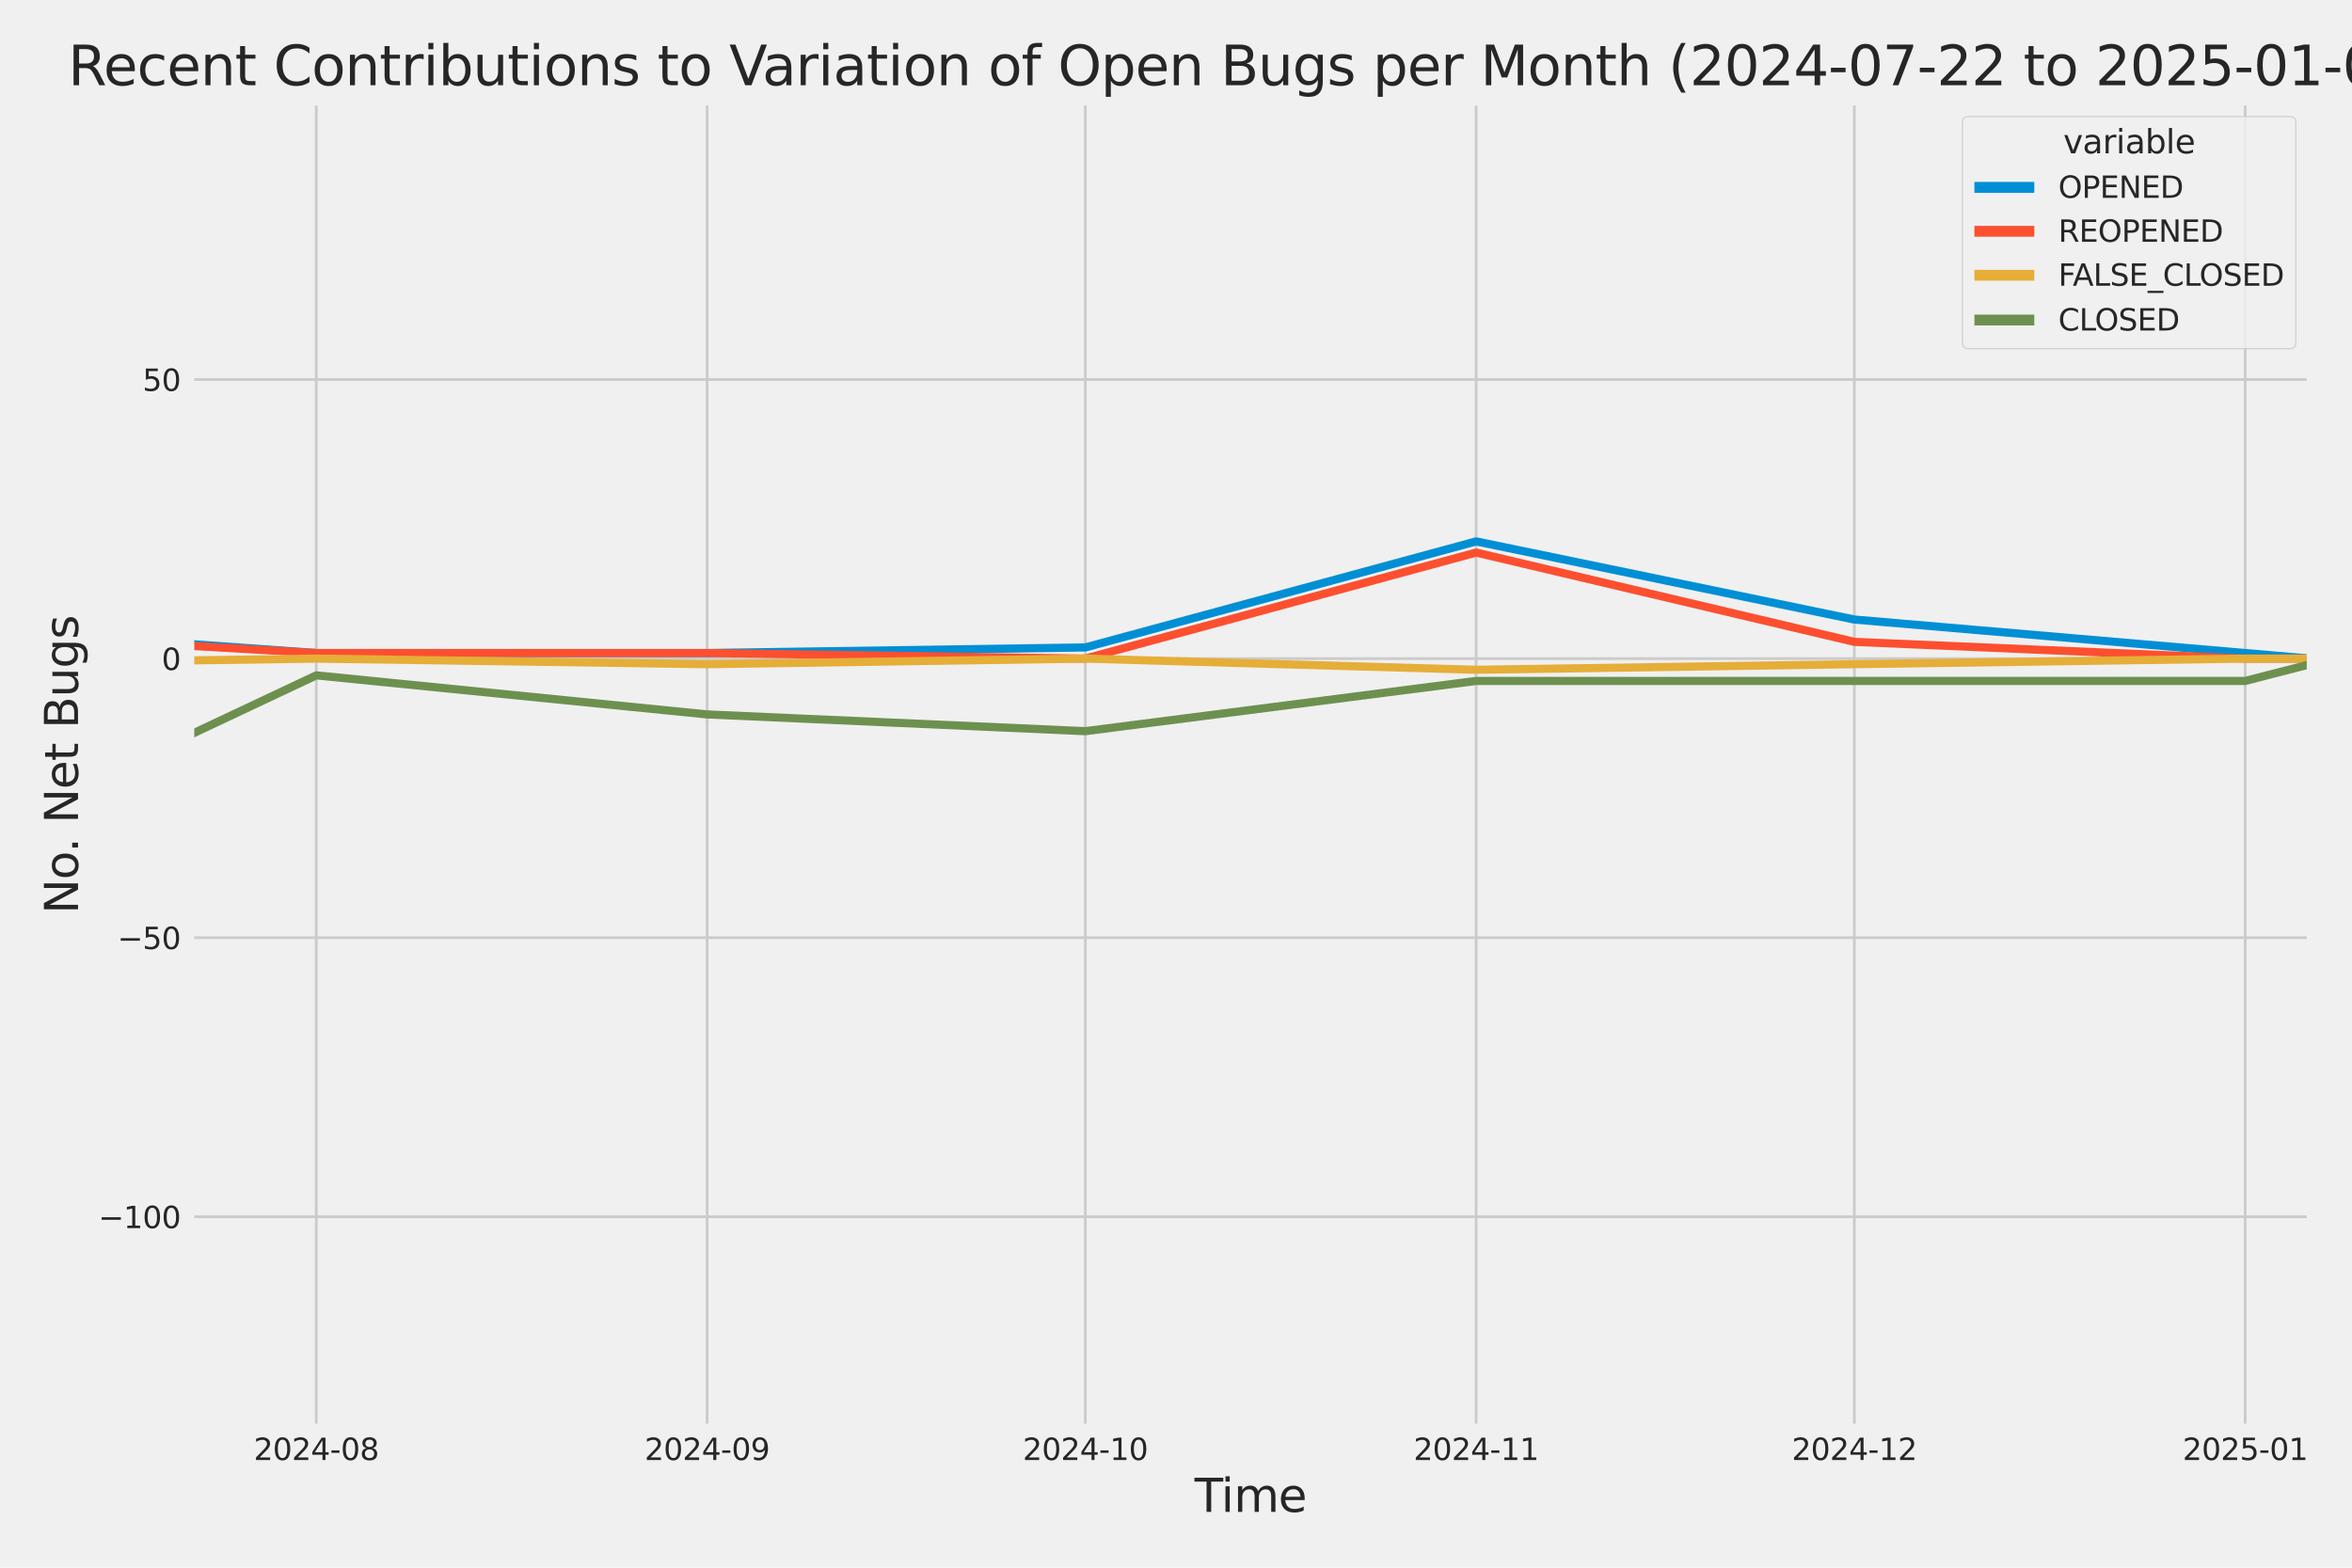 <?xml version="1.0" encoding="utf-8" standalone="no"?>
<!DOCTYPE svg PUBLIC "-//W3C//DTD SVG 1.1//EN"
  "http://www.w3.org/Graphics/SVG/1.1/DTD/svg11.dtd">
<svg xmlns:xlink="http://www.w3.org/1999/xlink" width="864pt" height="576pt" viewBox="0 0 864 576" xmlns="http://www.w3.org/2000/svg" version="1.1">
 <defs>
  <style type="text/css">*{stroke-linejoin: round; stroke-linecap: butt}</style>
 </defs>
 <g id="figure_1">
  <g id="patch_1">
   <path d="M 0 576 
L 864 576 
L 864 0 
L 0 0 
z
" style="fill: #f0f0f0"/>
  </g>
  <g id="axes_1">
   <g id="patch_2">
    <path d="M 69.87 524.58 
L 848.88 524.58 
L 848.88 37.32 
L 69.87 37.32 
z
" style="fill: #f0f0f0"/>
   </g>
   <g id="matplotlib.axis_1">
    <g id="xtick_1">
     <g id="line2d_1">
      <path d="M 116.182 524.58 
L 116.182 37.32 
" clip-path="url(#p0c72eb6743)" style="fill: none; stroke: #cbcbcb"/>
     </g>
     <g id="text_1">
      <!-- 2024-08 -->
      <g style="fill: #262626" transform="translate(93.202 536.438)scale(0.11 -0.11)">
       <defs>
        <path id="DejaVuSans-32" d="M 1228 531 
L 3431 531 
L 3431 0 
L 469 0 
L 469 531 
Q 828 903 1448 1529 
Q 2069 2156 2228 2338 
Q 2531 2678 2651 2914 
Q 2772 3150 2772 3378 
Q 2772 3750 2511 3984 
Q 2250 4219 1831 4219 
Q 1534 4219 1204 4116 
Q 875 4013 500 3803 
L 500 4441 
Q 881 4594 1212 4672 
Q 1544 4750 1819 4750 
Q 2544 4750 2975 4387 
Q 3406 4025 3406 3419 
Q 3406 3131 3298 2873 
Q 3191 2616 2906 2266 
Q 2828 2175 2409 1742 
Q 1991 1309 1228 531 
z
" transform="scale(0.016)"/>
        <path id="DejaVuSans-30" d="M 2034 4250 
Q 1547 4250 1301 3770 
Q 1056 3291 1056 2328 
Q 1056 1369 1301 889 
Q 1547 409 2034 409 
Q 2525 409 2770 889 
Q 3016 1369 3016 2328 
Q 3016 3291 2770 3770 
Q 2525 4250 2034 4250 
z
M 2034 4750 
Q 2819 4750 3233 4129 
Q 3647 3509 3647 2328 
Q 3647 1150 3233 529 
Q 2819 -91 2034 -91 
Q 1250 -91 836 529 
Q 422 1150 422 2328 
Q 422 3509 836 4129 
Q 1250 4750 2034 4750 
z
" transform="scale(0.016)"/>
        <path id="DejaVuSans-34" d="M 2419 4116 
L 825 1625 
L 2419 1625 
L 2419 4116 
z
M 2253 4666 
L 3047 4666 
L 3047 1625 
L 3713 1625 
L 3713 1100 
L 3047 1100 
L 3047 0 
L 2419 0 
L 2419 1100 
L 313 1100 
L 313 1709 
L 2253 4666 
z
" transform="scale(0.016)"/>
        <path id="DejaVuSans-2d" d="M 313 2009 
L 1997 2009 
L 1997 1497 
L 313 1497 
L 313 2009 
z
" transform="scale(0.016)"/>
        <path id="DejaVuSans-38" d="M 2034 2216 
Q 1584 2216 1326 1975 
Q 1069 1734 1069 1313 
Q 1069 891 1326 650 
Q 1584 409 2034 409 
Q 2484 409 2743 651 
Q 3003 894 3003 1313 
Q 3003 1734 2745 1975 
Q 2488 2216 2034 2216 
z
M 1403 2484 
Q 997 2584 770 2862 
Q 544 3141 544 3541 
Q 544 4100 942 4425 
Q 1341 4750 2034 4750 
Q 2731 4750 3128 4425 
Q 3525 4100 3525 3541 
Q 3525 3141 3298 2862 
Q 3072 2584 2669 2484 
Q 3125 2378 3379 2068 
Q 3634 1759 3634 1313 
Q 3634 634 3220 271 
Q 2806 -91 2034 -91 
Q 1263 -91 848 271 
Q 434 634 434 1313 
Q 434 1759 690 2068 
Q 947 2378 1403 2484 
z
M 1172 3481 
Q 1172 3119 1398 2916 
Q 1625 2713 2034 2713 
Q 2441 2713 2670 2916 
Q 2900 3119 2900 3481 
Q 2900 3844 2670 4047 
Q 2441 4250 2034 4250 
Q 1625 4250 1398 4047 
Q 1172 3844 1172 3481 
z
" transform="scale(0.016)"/>
       </defs>
       <use xlink:href="#DejaVuSans-32"/>
       <use xlink:href="#DejaVuSans-30" x="63.623"/>
       <use xlink:href="#DejaVuSans-32" x="127.246"/>
       <use xlink:href="#DejaVuSans-34" x="190.869"/>
       <use xlink:href="#DejaVuSans-2d" x="254.492"/>
       <use xlink:href="#DejaVuSans-30" x="290.576"/>
       <use xlink:href="#DejaVuSans-38" x="354.199"/>
      </g>
     </g>
    </g>
    <g id="xtick_2">
     <g id="line2d_2">
      <path d="M 259.75 524.58 
L 259.75 37.32 
" clip-path="url(#p0c72eb6743)" style="fill: none; stroke: #cbcbcb"/>
     </g>
     <g id="text_2">
      <!-- 2024-09 -->
      <g style="fill: #262626" transform="translate(236.769 536.438)scale(0.11 -0.11)">
       <defs>
        <path id="DejaVuSans-39" d="M 703 97 
L 703 672 
Q 941 559 1184 500 
Q 1428 441 1663 441 
Q 2288 441 2617 861 
Q 2947 1281 2994 2138 
Q 2813 1869 2534 1725 
Q 2256 1581 1919 1581 
Q 1219 1581 811 2004 
Q 403 2428 403 3163 
Q 403 3881 828 4315 
Q 1253 4750 1959 4750 
Q 2769 4750 3195 4129 
Q 3622 3509 3622 2328 
Q 3622 1225 3098 567 
Q 2575 -91 1691 -91 
Q 1453 -91 1209 -44 
Q 966 3 703 97 
z
M 1959 2075 
Q 2384 2075 2632 2365 
Q 2881 2656 2881 3163 
Q 2881 3666 2632 3958 
Q 2384 4250 1959 4250 
Q 1534 4250 1286 3958 
Q 1038 3666 1038 3163 
Q 1038 2656 1286 2365 
Q 1534 2075 1959 2075 
z
" transform="scale(0.016)"/>
       </defs>
       <use xlink:href="#DejaVuSans-32"/>
       <use xlink:href="#DejaVuSans-30" x="63.623"/>
       <use xlink:href="#DejaVuSans-32" x="127.246"/>
       <use xlink:href="#DejaVuSans-34" x="190.869"/>
       <use xlink:href="#DejaVuSans-2d" x="254.492"/>
       <use xlink:href="#DejaVuSans-30" x="290.576"/>
       <use xlink:href="#DejaVuSans-39" x="354.199"/>
      </g>
     </g>
    </g>
    <g id="xtick_3">
     <g id="line2d_3">
      <path d="M 398.687 524.58 
L 398.687 37.32 
" clip-path="url(#p0c72eb6743)" style="fill: none; stroke: #cbcbcb"/>
     </g>
     <g id="text_3">
      <!-- 2024-10 -->
      <g style="fill: #262626" transform="translate(375.706 536.438)scale(0.11 -0.11)">
       <defs>
        <path id="DejaVuSans-31" d="M 794 531 
L 1825 531 
L 1825 4091 
L 703 3866 
L 703 4441 
L 1819 4666 
L 2450 4666 
L 2450 531 
L 3481 531 
L 3481 0 
L 794 0 
L 794 531 
z
" transform="scale(0.016)"/>
       </defs>
       <use xlink:href="#DejaVuSans-32"/>
       <use xlink:href="#DejaVuSans-30" x="63.623"/>
       <use xlink:href="#DejaVuSans-32" x="127.246"/>
       <use xlink:href="#DejaVuSans-34" x="190.869"/>
       <use xlink:href="#DejaVuSans-2d" x="254.492"/>
       <use xlink:href="#DejaVuSans-31" x="290.576"/>
       <use xlink:href="#DejaVuSans-30" x="354.199"/>
      </g>
     </g>
    </g>
    <g id="xtick_4">
     <g id="line2d_4">
      <path d="M 542.254 524.58 
L 542.254 37.32 
" clip-path="url(#p0c72eb6743)" style="fill: none; stroke: #cbcbcb"/>
     </g>
     <g id="text_4">
      <!-- 2024-11 -->
      <g style="fill: #262626" transform="translate(519.274 536.438)scale(0.11 -0.11)">
       <use xlink:href="#DejaVuSans-32"/>
       <use xlink:href="#DejaVuSans-30" x="63.623"/>
       <use xlink:href="#DejaVuSans-32" x="127.246"/>
       <use xlink:href="#DejaVuSans-34" x="190.869"/>
       <use xlink:href="#DejaVuSans-2d" x="254.492"/>
       <use xlink:href="#DejaVuSans-31" x="290.576"/>
       <use xlink:href="#DejaVuSans-31" x="354.199"/>
      </g>
     </g>
    </g>
    <g id="xtick_5">
     <g id="line2d_5">
      <path d="M 681.191 524.58 
L 681.191 37.32 
" clip-path="url(#p0c72eb6743)" style="fill: none; stroke: #cbcbcb"/>
     </g>
     <g id="text_5">
      <!-- 2024-12 -->
      <g style="fill: #262626" transform="translate(658.21 536.438)scale(0.11 -0.11)">
       <use xlink:href="#DejaVuSans-32"/>
       <use xlink:href="#DejaVuSans-30" x="63.623"/>
       <use xlink:href="#DejaVuSans-32" x="127.246"/>
       <use xlink:href="#DejaVuSans-34" x="190.869"/>
       <use xlink:href="#DejaVuSans-2d" x="254.492"/>
       <use xlink:href="#DejaVuSans-31" x="290.576"/>
       <use xlink:href="#DejaVuSans-32" x="354.199"/>
      </g>
     </g>
    </g>
    <g id="xtick_6">
     <g id="line2d_6">
      <path d="M 824.759 524.58 
L 824.759 37.32 
" clip-path="url(#p0c72eb6743)" style="fill: none; stroke: #cbcbcb"/>
     </g>
     <g id="text_6">
      <!-- 2025-01 -->
      <g style="fill: #262626" transform="translate(801.778 536.438)scale(0.11 -0.11)">
       <defs>
        <path id="DejaVuSans-35" d="M 691 4666 
L 3169 4666 
L 3169 4134 
L 1269 4134 
L 1269 2991 
Q 1406 3038 1543 3061 
Q 1681 3084 1819 3084 
Q 2600 3084 3056 2656 
Q 3513 2228 3513 1497 
Q 3513 744 3044 326 
Q 2575 -91 1722 -91 
Q 1428 -91 1123 -41 
Q 819 9 494 109 
L 494 744 
Q 775 591 1075 516 
Q 1375 441 1709 441 
Q 2250 441 2565 725 
Q 2881 1009 2881 1497 
Q 2881 1984 2565 2268 
Q 2250 2553 1709 2553 
Q 1456 2553 1204 2497 
Q 953 2441 691 2322 
L 691 4666 
z
" transform="scale(0.016)"/>
       </defs>
       <use xlink:href="#DejaVuSans-32"/>
       <use xlink:href="#DejaVuSans-30" x="63.623"/>
       <use xlink:href="#DejaVuSans-32" x="127.246"/>
       <use xlink:href="#DejaVuSans-35" x="190.869"/>
       <use xlink:href="#DejaVuSans-2d" x="254.492"/>
       <use xlink:href="#DejaVuSans-30" x="290.576"/>
       <use xlink:href="#DejaVuSans-31" x="354.199"/>
      </g>
     </g>
    </g>
    <g id="text_7">
     <!-- Time -->
     <g style="fill: #262626" transform="translate(438.823 555.491)scale(0.168 -0.168)">
      <defs>
       <path id="DejaVuSans-54" d="M -19 4666 
L 3928 4666 
L 3928 4134 
L 2272 4134 
L 2272 0 
L 1638 0 
L 1638 4134 
L -19 4134 
L -19 4666 
z
" transform="scale(0.016)"/>
       <path id="DejaVuSans-69" d="M 603 3500 
L 1178 3500 
L 1178 0 
L 603 0 
L 603 3500 
z
M 603 4863 
L 1178 4863 
L 1178 4134 
L 603 4134 
L 603 4863 
z
" transform="scale(0.016)"/>
       <path id="DejaVuSans-6d" d="M 3328 2828 
Q 3544 3216 3844 3400 
Q 4144 3584 4550 3584 
Q 5097 3584 5394 3201 
Q 5691 2819 5691 2113 
L 5691 0 
L 5113 0 
L 5113 2094 
Q 5113 2597 4934 2840 
Q 4756 3084 4391 3084 
Q 3944 3084 3684 2787 
Q 3425 2491 3425 1978 
L 3425 0 
L 2847 0 
L 2847 2094 
Q 2847 2600 2669 2842 
Q 2491 3084 2119 3084 
Q 1678 3084 1418 2786 
Q 1159 2488 1159 1978 
L 1159 0 
L 581 0 
L 581 3500 
L 1159 3500 
L 1159 2956 
Q 1356 3278 1631 3431 
Q 1906 3584 2284 3584 
Q 2666 3584 2933 3390 
Q 3200 3197 3328 2828 
z
" transform="scale(0.016)"/>
       <path id="DejaVuSans-65" d="M 3597 1894 
L 3597 1613 
L 953 1613 
Q 991 1019 1311 708 
Q 1631 397 2203 397 
Q 2534 397 2845 478 
Q 3156 559 3463 722 
L 3463 178 
Q 3153 47 2828 -22 
Q 2503 -91 2169 -91 
Q 1331 -91 842 396 
Q 353 884 353 1716 
Q 353 2575 817 3079 
Q 1281 3584 2069 3584 
Q 2775 3584 3186 3129 
Q 3597 2675 3597 1894 
z
M 3022 2063 
Q 3016 2534 2758 2815 
Q 2500 3097 2075 3097 
Q 1594 3097 1305 2825 
Q 1016 2553 972 2059 
L 3022 2063 
z
" transform="scale(0.016)"/>
      </defs>
      <use xlink:href="#DejaVuSans-54"/>
      <use xlink:href="#DejaVuSans-69" x="57.959"/>
      <use xlink:href="#DejaVuSans-6d" x="85.742"/>
      <use xlink:href="#DejaVuSans-65" x="183.154"/>
     </g>
    </g>
   </g>
   <g id="matplotlib.axis_2">
    <g id="ytick_1">
     <g id="line2d_7">
      <path d="M 69.87 447.061 
L 848.88 447.061 
" clip-path="url(#p0c72eb6743)" style="fill: none; stroke: #cbcbcb"/>
     </g>
     <g id="text_8">
      <!-- −100 -->
      <g style="fill: #262626" transform="translate(36.156 451.241)scale(0.11 -0.11)">
       <defs>
        <path id="DejaVuSans-2212" d="M 678 2272 
L 4684 2272 
L 4684 1741 
L 678 1741 
L 678 2272 
z
" transform="scale(0.016)"/>
       </defs>
       <use xlink:href="#DejaVuSans-2212"/>
       <use xlink:href="#DejaVuSans-31" x="83.789"/>
       <use xlink:href="#DejaVuSans-30" x="147.412"/>
       <use xlink:href="#DejaVuSans-30" x="211.035"/>
      </g>
     </g>
    </g>
    <g id="ytick_2">
     <g id="line2d_8">
      <path d="M 69.87 344.523 
L 848.88 344.523 
" clip-path="url(#p0c72eb6743)" style="fill: none; stroke: #cbcbcb"/>
     </g>
     <g id="text_9">
      <!-- −50 -->
      <g style="fill: #262626" transform="translate(43.155 348.703)scale(0.11 -0.11)">
       <use xlink:href="#DejaVuSans-2212"/>
       <use xlink:href="#DejaVuSans-35" x="83.789"/>
       <use xlink:href="#DejaVuSans-30" x="147.412"/>
      </g>
     </g>
    </g>
    <g id="ytick_3">
     <g id="line2d_9">
      <path d="M 69.87 241.986 
L 848.88 241.986 
" clip-path="url(#p0c72eb6743)" style="fill: none; stroke: #cbcbcb"/>
     </g>
     <g id="text_10">
      <!-- 0 -->
      <g style="fill: #262626" transform="translate(59.371 246.165)scale(0.11 -0.11)">
       <use xlink:href="#DejaVuSans-30"/>
      </g>
     </g>
    </g>
    <g id="ytick_4">
     <g id="line2d_10">
      <path d="M 69.87 139.448 
L 848.88 139.448 
" clip-path="url(#p0c72eb6743)" style="fill: none; stroke: #cbcbcb"/>
     </g>
     <g id="text_11">
      <!-- 50 -->
      <g style="fill: #262626" transform="translate(52.373 143.627)scale(0.11 -0.11)">
       <use xlink:href="#DejaVuSans-35"/>
       <use xlink:href="#DejaVuSans-30" x="63.623"/>
      </g>
     </g>
    </g>
    <g id="text_12">
     <!-- No. Net Bugs -->
     <g style="fill: #262626" transform="translate(28.662 335.777)rotate(-90)scale(0.168 -0.168)">
      <defs>
       <path id="DejaVuSans-4e" d="M 628 4666 
L 1478 4666 
L 3547 763 
L 3547 4666 
L 4159 4666 
L 4159 0 
L 3309 0 
L 1241 3903 
L 1241 0 
L 628 0 
L 628 4666 
z
" transform="scale(0.016)"/>
       <path id="DejaVuSans-6f" d="M 1959 3097 
Q 1497 3097 1228 2736 
Q 959 2375 959 1747 
Q 959 1119 1226 758 
Q 1494 397 1959 397 
Q 2419 397 2687 759 
Q 2956 1122 2956 1747 
Q 2956 2369 2687 2733 
Q 2419 3097 1959 3097 
z
M 1959 3584 
Q 2709 3584 3137 3096 
Q 3566 2609 3566 1747 
Q 3566 888 3137 398 
Q 2709 -91 1959 -91 
Q 1206 -91 779 398 
Q 353 888 353 1747 
Q 353 2609 779 3096 
Q 1206 3584 1959 3584 
z
" transform="scale(0.016)"/>
       <path id="DejaVuSans-2e" d="M 684 794 
L 1344 794 
L 1344 0 
L 684 0 
L 684 794 
z
" transform="scale(0.016)"/>
       <path id="DejaVuSans-20" transform="scale(0.016)"/>
       <path id="DejaVuSans-74" d="M 1172 4494 
L 1172 3500 
L 2356 3500 
L 2356 3053 
L 1172 3053 
L 1172 1153 
Q 1172 725 1289 603 
Q 1406 481 1766 481 
L 2356 481 
L 2356 0 
L 1766 0 
Q 1100 0 847 248 
Q 594 497 594 1153 
L 594 3053 
L 172 3053 
L 172 3500 
L 594 3500 
L 594 4494 
L 1172 4494 
z
" transform="scale(0.016)"/>
       <path id="DejaVuSans-42" d="M 1259 2228 
L 1259 519 
L 2272 519 
Q 2781 519 3026 730 
Q 3272 941 3272 1375 
Q 3272 1813 3026 2020 
Q 2781 2228 2272 2228 
L 1259 2228 
z
M 1259 4147 
L 1259 2741 
L 2194 2741 
Q 2656 2741 2882 2914 
Q 3109 3088 3109 3444 
Q 3109 3797 2882 3972 
Q 2656 4147 2194 4147 
L 1259 4147 
z
M 628 4666 
L 2241 4666 
Q 2963 4666 3353 4366 
Q 3744 4066 3744 3513 
Q 3744 3084 3544 2831 
Q 3344 2578 2956 2516 
Q 3422 2416 3680 2098 
Q 3938 1781 3938 1306 
Q 3938 681 3513 340 
Q 3088 0 2303 0 
L 628 0 
L 628 4666 
z
" transform="scale(0.016)"/>
       <path id="DejaVuSans-75" d="M 544 1381 
L 544 3500 
L 1119 3500 
L 1119 1403 
Q 1119 906 1312 657 
Q 1506 409 1894 409 
Q 2359 409 2629 706 
Q 2900 1003 2900 1516 
L 2900 3500 
L 3475 3500 
L 3475 0 
L 2900 0 
L 2900 538 
Q 2691 219 2414 64 
Q 2138 -91 1772 -91 
Q 1169 -91 856 284 
Q 544 659 544 1381 
z
M 1991 3584 
L 1991 3584 
z
" transform="scale(0.016)"/>
       <path id="DejaVuSans-67" d="M 2906 1791 
Q 2906 2416 2648 2759 
Q 2391 3103 1925 3103 
Q 1463 3103 1205 2759 
Q 947 2416 947 1791 
Q 947 1169 1205 825 
Q 1463 481 1925 481 
Q 2391 481 2648 825 
Q 2906 1169 2906 1791 
z
M 3481 434 
Q 3481 -459 3084 -895 
Q 2688 -1331 1869 -1331 
Q 1566 -1331 1297 -1286 
Q 1028 -1241 775 -1147 
L 775 -588 
Q 1028 -725 1275 -790 
Q 1522 -856 1778 -856 
Q 2344 -856 2625 -561 
Q 2906 -266 2906 331 
L 2906 616 
Q 2728 306 2450 153 
Q 2172 0 1784 0 
Q 1141 0 747 490 
Q 353 981 353 1791 
Q 353 2603 747 3093 
Q 1141 3584 1784 3584 
Q 2172 3584 2450 3431 
Q 2728 3278 2906 2969 
L 2906 3500 
L 3481 3500 
L 3481 434 
z
" transform="scale(0.016)"/>
       <path id="DejaVuSans-73" d="M 2834 3397 
L 2834 2853 
Q 2591 2978 2328 3040 
Q 2066 3103 1784 3103 
Q 1356 3103 1142 2972 
Q 928 2841 928 2578 
Q 928 2378 1081 2264 
Q 1234 2150 1697 2047 
L 1894 2003 
Q 2506 1872 2764 1633 
Q 3022 1394 3022 966 
Q 3022 478 2636 193 
Q 2250 -91 1575 -91 
Q 1294 -91 989 -36 
Q 684 19 347 128 
L 347 722 
Q 666 556 975 473 
Q 1284 391 1588 391 
Q 1994 391 2212 530 
Q 2431 669 2431 922 
Q 2431 1156 2273 1281 
Q 2116 1406 1581 1522 
L 1381 1569 
Q 847 1681 609 1914 
Q 372 2147 372 2553 
Q 372 3047 722 3315 
Q 1072 3584 1716 3584 
Q 2034 3584 2315 3537 
Q 2597 3491 2834 3397 
z
" transform="scale(0.016)"/>
      </defs>
      <use xlink:href="#DejaVuSans-4e"/>
      <use xlink:href="#DejaVuSans-6f" x="74.805"/>
      <use xlink:href="#DejaVuSans-2e" x="134.236"/>
      <use xlink:href="#DejaVuSans-20" x="166.023"/>
      <use xlink:href="#DejaVuSans-4e" x="197.811"/>
      <use xlink:href="#DejaVuSans-65" x="272.615"/>
      <use xlink:href="#DejaVuSans-74" x="334.139"/>
      <use xlink:href="#DejaVuSans-20" x="373.348"/>
      <use xlink:href="#DejaVuSans-42" x="405.135"/>
      <use xlink:href="#DejaVuSans-75" x="473.738"/>
      <use xlink:href="#DejaVuSans-67" x="537.117"/>
      <use xlink:href="#DejaVuSans-73" x="600.594"/>
     </g>
    </g>
   </g>
   <g id="PolyCollection_1">
    <path d="M -13698.746 227.63 
L -13698.746 227.63 
L -13559.81 225.58 
L -13416.242 229.681 
L -13272.674 237.884 
L -13133.737 162.006 
L -12990.17 188.666 
L -12851.233 184.564 
L -12707.665 213.275 
L -12564.097 120.991 
L -12434.423 207.123 
L -12290.855 184.564 
L -12151.919 205.072 
L -12008.351 188.666 
L -11869.414 172.26 
L -11725.847 219.427 
L -11582.279 217.377 
L -11443.342 223.529 
L -11299.774 98.433 
L -11160.838 176.361 
L -11017.27 219.427 
L -10873.702 223.529 
L -10744.028 225.58 
L -10600.46 229.681 
L -10461.524 211.224 
L -10317.956 213.275 
L -10179.019 215.326 
L -10035.451 219.427 
L -9891.884 215.326 
L -9752.947 229.681 
L -9609.379 170.209 
L -9470.443 182.514 
L -9326.875 215.326 
L -9183.307 229.681 
L -9053.633 203.021 
L -8910.065 200.97 
L -8771.128 192.767 
L -8627.561 147.651 
L -8488.624 98.433 
L -8345.056 192.767 
L -8201.488 190.717 
L -8062.552 203.021 
L -7918.984 205.072 
L -7780.047 157.905 
L -7636.48 84.077 
L -7492.912 196.869 
L -7358.606 209.173 
L -7215.039 182.514 
L -7076.102 225.58 
L -6932.534 176.361 
L -6793.598 184.564 
L -6650.03 110.737 
L -6506.462 198.92 
L -6367.525 149.702 
L -6223.958 168.158 
L -6085.021 180.463 
L -5941.453 59.468 
L -5797.885 164.057 
L -5668.211 178.412 
L -5524.643 157.905 
L -5385.707 172.26 
L -5242.139 170.209 
L -5103.202 172.26 
L -4959.635 166.108 
L -4816.067 184.564 
L -4677.13 178.412 
L -4533.562 139.448 
L -4394.626 61.519 
L -4251.058 186.615 
L -4107.49 172.26 
L -3977.816 205.072 
L -3834.248 92.28 
L -3695.312 106.636 
L -3551.744 170.209 
L -3412.807 127.143 
L -3269.239 159.955 
L -3125.672 184.564 
L -2986.735 186.615 
L -2843.167 205.072 
L -2704.231 209.173 
L -2560.663 225.58 
L -2417.095 215.326 
L -2287.421 219.427 
L -2143.853 215.326 
L -2004.916 219.427 
L -1861.349 219.427 
L -1722.412 205.072 
L -1578.844 217.377 
L -1435.276 227.63 
L -1296.34 235.833 
L -1152.772 221.478 
L -1013.835 196.869 
L -870.268 213.275 
L -726.7 237.884 
L -592.394 241.986 
L -448.827 186.615 
L -309.89 227.63 
L -166.322 192.767 
L -27.386 229.681 
L 116.182 239.935 
L 259.75 239.935 
L 398.687 237.884 
L 542.254 198.92 
L 681.191 227.63 
L 824.759 239.935 
L 824.759 239.935 
L 824.759 239.935 
L 681.191 227.63 
L 542.254 198.92 
L 398.687 237.884 
L 259.75 239.935 
L 116.182 239.935 
L -27.386 229.681 
L -166.322 192.767 
L -309.89 227.63 
L -448.827 186.615 
L -592.394 241.986 
L -726.7 237.884 
L -870.268 213.275 
L -1013.835 196.869 
L -1152.772 221.478 
L -1296.34 235.833 
L -1435.276 227.63 
L -1578.844 217.377 
L -1722.412 205.072 
L -1861.349 219.427 
L -2004.916 219.427 
L -2143.853 215.326 
L -2287.421 219.427 
L -2417.095 215.326 
L -2560.663 225.58 
L -2704.231 209.173 
L -2843.167 205.072 
L -2986.735 186.615 
L -3125.672 184.564 
L -3269.239 159.955 
L -3412.807 127.143 
L -3551.744 170.209 
L -3695.312 106.636 
L -3834.248 92.28 
L -3977.816 205.072 
L -4107.49 172.26 
L -4251.058 186.615 
L -4394.626 61.519 
L -4533.562 139.448 
L -4677.13 178.412 
L -4816.067 184.564 
L -4959.635 166.108 
L -5103.202 172.26 
L -5242.139 170.209 
L -5385.707 172.26 
L -5524.643 157.905 
L -5668.211 178.412 
L -5797.885 164.057 
L -5941.453 59.468 
L -6085.021 180.463 
L -6223.958 168.158 
L -6367.525 149.702 
L -6506.462 198.92 
L -6650.03 110.737 
L -6793.598 184.564 
L -6932.534 176.361 
L -7076.102 225.58 
L -7215.039 182.514 
L -7358.606 209.173 
L -7492.912 196.869 
L -7636.48 84.077 
L -7780.047 157.905 
L -7918.984 205.072 
L -8062.552 203.021 
L -8201.488 190.717 
L -8345.056 192.767 
L -8488.624 98.433 
L -8627.561 147.651 
L -8771.128 192.767 
L -8910.065 200.97 
L -9053.633 203.021 
L -9183.307 229.681 
L -9326.875 215.326 
L -9470.443 182.514 
L -9609.379 170.209 
L -9752.947 229.681 
L -9891.884 215.326 
L -10035.451 219.427 
L -10179.019 215.326 
L -10317.956 213.275 
L -10461.524 211.224 
L -10600.46 229.681 
L -10744.028 225.58 
L -10873.702 223.529 
L -11017.27 219.427 
L -11160.838 176.361 
L -11299.774 98.433 
L -11443.342 223.529 
L -11582.279 217.377 
L -11725.847 219.427 
L -11869.414 172.26 
L -12008.351 188.666 
L -12151.919 205.072 
L -12290.855 184.564 
L -12434.423 207.123 
L -12564.097 120.991 
L -12707.665 213.275 
L -12851.233 184.564 
L -12990.17 188.666 
L -13133.737 162.006 
L -13272.674 237.884 
L -13416.242 229.681 
L -13559.81 225.58 
L -13698.746 227.63 
z
" clip-path="url(#p0c72eb6743)" style="fill: #008fd5; fill-opacity: 0.2; stroke: #008fd5; stroke-opacity: 0.2; stroke-width: 0.5"/>
   </g>
   <g id="PolyCollection_2">
    <path d="M -13698.746 241.986 
L -13698.746 241.986 
L -13559.81 241.986 
L -13416.242 241.986 
L -13272.674 241.986 
L -13133.737 241.986 
L -12990.17 235.833 
L -12851.233 241.986 
L -12707.665 241.986 
L -12564.097 235.833 
L -12434.423 241.986 
L -12290.855 241.986 
L -12151.919 237.884 
L -12008.351 241.986 
L -11869.414 239.935 
L -11725.847 241.986 
L -11582.279 237.884 
L -11443.342 239.935 
L -11299.774 207.123 
L -11160.838 229.681 
L -11017.27 241.986 
L -10873.702 241.986 
L -10744.028 241.986 
L -10600.46 241.986 
L -10461.524 241.986 
L -10317.956 239.935 
L -10179.019 241.986 
L -10035.451 241.986 
L -9891.884 237.884 
L -9752.947 237.884 
L -9609.379 241.986 
L -9470.443 241.986 
L -9326.875 237.884 
L -9183.307 241.986 
L -9053.633 235.833 
L -8910.065 241.986 
L -8771.128 241.986 
L -8627.561 229.681 
L -8488.624 217.377 
L -8345.056 237.884 
L -8201.488 239.935 
L -8062.552 239.935 
L -7918.984 231.732 
L -7780.047 237.884 
L -7636.48 223.529 
L -7492.912 241.986 
L -7358.606 241.986 
L -7215.039 239.935 
L -7076.102 241.986 
L -6932.534 241.986 
L -6793.598 237.884 
L -6650.03 235.833 
L -6506.462 237.884 
L -6367.525 241.986 
L -6223.958 233.783 
L -6085.021 231.732 
L -5941.453 239.935 
L -5797.885 233.783 
L -5668.211 231.732 
L -5524.643 217.377 
L -5385.707 223.529 
L -5242.139 239.935 
L -5103.202 239.935 
L -4959.635 235.833 
L -4816.067 233.783 
L -4677.13 241.986 
L -4533.562 213.275 
L -4394.626 241.986 
L -4251.058 215.326 
L -4107.49 239.935 
L -3977.816 233.783 
L -3834.248 233.783 
L -3695.312 231.732 
L -3551.744 241.986 
L -3412.807 200.97 
L -3269.239 229.681 
L -3125.672 231.732 
L -2986.735 223.529 
L -2843.167 225.58 
L -2704.231 223.529 
L -2560.663 239.935 
L -2417.095 231.732 
L -2287.421 237.884 
L -2143.853 229.681 
L -2004.916 241.986 
L -1861.349 233.783 
L -1722.412 239.935 
L -1578.844 241.986 
L -1435.276 241.986 
L -1296.34 241.986 
L -1152.772 241.986 
L -1013.835 241.986 
L -870.268 241.986 
L -726.7 241.986 
L -592.394 241.986 
L -448.827 241.986 
L -309.89 237.884 
L -166.322 203.021 
L -27.386 231.732 
L 116.182 239.935 
L 259.75 239.935 
L 398.687 241.986 
L 542.254 203.021 
L 681.191 235.833 
L 824.759 241.986 
L 824.759 241.986 
L 824.759 241.986 
L 681.191 235.833 
L 542.254 203.021 
L 398.687 241.986 
L 259.75 239.935 
L 116.182 239.935 
L -27.386 231.732 
L -166.322 203.021 
L -309.89 237.884 
L -448.827 241.986 
L -592.394 241.986 
L -726.7 241.986 
L -870.268 241.986 
L -1013.835 241.986 
L -1152.772 241.986 
L -1296.34 241.986 
L -1435.276 241.986 
L -1578.844 241.986 
L -1722.412 239.935 
L -1861.349 233.783 
L -2004.916 241.986 
L -2143.853 229.681 
L -2287.421 237.884 
L -2417.095 231.732 
L -2560.663 239.935 
L -2704.231 223.529 
L -2843.167 225.58 
L -2986.735 223.529 
L -3125.672 231.732 
L -3269.239 229.681 
L -3412.807 200.97 
L -3551.744 241.986 
L -3695.312 231.732 
L -3834.248 233.783 
L -3977.816 233.783 
L -4107.49 239.935 
L -4251.058 215.326 
L -4394.626 241.986 
L -4533.562 213.275 
L -4677.13 241.986 
L -4816.067 233.783 
L -4959.635 235.833 
L -5103.202 239.935 
L -5242.139 239.935 
L -5385.707 223.529 
L -5524.643 217.377 
L -5668.211 231.732 
L -5797.885 233.783 
L -5941.453 239.935 
L -6085.021 231.732 
L -6223.958 233.783 
L -6367.525 241.986 
L -6506.462 237.884 
L -6650.03 235.833 
L -6793.598 237.884 
L -6932.534 241.986 
L -7076.102 241.986 
L -7215.039 239.935 
L -7358.606 241.986 
L -7492.912 241.986 
L -7636.48 223.529 
L -7780.047 237.884 
L -7918.984 231.732 
L -8062.552 239.935 
L -8201.488 239.935 
L -8345.056 237.884 
L -8488.624 217.377 
L -8627.561 229.681 
L -8771.128 241.986 
L -8910.065 241.986 
L -9053.633 235.833 
L -9183.307 241.986 
L -9326.875 237.884 
L -9470.443 241.986 
L -9609.379 241.986 
L -9752.947 237.884 
L -9891.884 237.884 
L -10035.451 241.986 
L -10179.019 241.986 
L -10317.956 239.935 
L -10461.524 241.986 
L -10600.46 241.986 
L -10744.028 241.986 
L -10873.702 241.986 
L -11017.27 241.986 
L -11160.838 229.681 
L -11299.774 207.123 
L -11443.342 239.935 
L -11582.279 237.884 
L -11725.847 241.986 
L -11869.414 239.935 
L -12008.351 241.986 
L -12151.919 237.884 
L -12290.855 241.986 
L -12434.423 241.986 
L -12564.097 235.833 
L -12707.665 241.986 
L -12851.233 241.986 
L -12990.17 235.833 
L -13133.737 241.986 
L -13272.674 241.986 
L -13416.242 241.986 
L -13559.81 241.986 
L -13698.746 241.986 
z
" clip-path="url(#p0c72eb6743)" style="fill: #fc4f30; fill-opacity: 0.2; stroke: #fc4f30; stroke-opacity: 0.2; stroke-width: 0.5"/>
   </g>
   <g id="PolyCollection_3">
    <path d="M -13698.746 241.986 
L -13698.746 241.986 
L -13559.81 241.986 
L -13416.242 241.986 
L -13272.674 241.986 
L -13133.737 241.986 
L -12990.17 246.087 
L -12851.233 241.986 
L -12707.665 241.986 
L -12564.097 246.087 
L -12434.423 241.986 
L -12290.855 241.986 
L -12151.919 246.087 
L -12008.351 241.986 
L -11869.414 241.986 
L -11725.847 241.986 
L -11582.279 244.036 
L -11443.342 244.036 
L -11299.774 268.645 
L -11160.838 246.087 
L -11017.27 241.986 
L -10873.702 241.986 
L -10744.028 241.986 
L -10600.46 241.986 
L -10461.524 241.986 
L -10317.956 244.036 
L -10179.019 241.986 
L -10035.451 241.986 
L -9891.884 244.036 
L -9752.947 244.036 
L -9609.379 241.986 
L -9470.443 241.986 
L -9326.875 241.986 
L -9183.307 241.986 
L -9053.633 246.087 
L -8910.065 241.986 
L -8771.128 241.986 
L -8627.561 250.189 
L -8488.624 264.544 
L -8345.056 246.087 
L -8201.488 244.036 
L -8062.552 241.986 
L -7918.984 246.087 
L -7780.047 246.087 
L -7636.48 256.341 
L -7492.912 241.986 
L -7358.606 241.986 
L -7215.039 244.036 
L -7076.102 241.986 
L -6932.534 241.986 
L -6793.598 241.986 
L -6650.03 248.138 
L -6506.462 244.036 
L -6367.525 241.986 
L -6223.958 248.138 
L -6085.021 241.986 
L -5941.453 244.036 
L -5797.885 246.087 
L -5668.211 250.189 
L -5524.643 254.29 
L -5385.707 254.29 
L -5242.139 244.036 
L -5103.202 244.036 
L -4959.635 246.087 
L -4816.067 244.036 
L -4677.13 241.986 
L -4533.562 256.341 
L -4394.626 241.986 
L -4251.058 252.239 
L -4107.49 244.036 
L -3977.816 250.189 
L -3834.248 246.087 
L -3695.312 246.087 
L -3551.744 241.986 
L -3412.807 280.95 
L -3269.239 248.138 
L -3125.672 248.138 
L -2986.735 250.189 
L -2843.167 246.087 
L -2704.231 256.341 
L -2560.663 244.036 
L -2417.095 244.036 
L -2287.421 241.986 
L -2143.853 250.189 
L -2004.916 241.986 
L -1861.349 244.036 
L -1722.412 241.986 
L -1578.844 241.986 
L -1435.276 241.986 
L -1296.34 241.986 
L -1152.772 241.986 
L -1013.835 241.986 
L -870.268 241.986 
L -726.7 241.986 
L -592.394 241.986 
L -448.827 241.986 
L -309.89 246.087 
L -166.322 246.087 
L -27.386 244.036 
L 116.182 241.986 
L 259.75 244.036 
L 398.687 241.986 
L 542.254 246.087 
L 681.191 244.036 
L 824.759 241.986 
L 824.759 241.986 
L 824.759 241.986 
L 681.191 244.036 
L 542.254 246.087 
L 398.687 241.986 
L 259.75 244.036 
L 116.182 241.986 
L -27.386 244.036 
L -166.322 246.087 
L -309.89 246.087 
L -448.827 241.986 
L -592.394 241.986 
L -726.7 241.986 
L -870.268 241.986 
L -1013.835 241.986 
L -1152.772 241.986 
L -1296.34 241.986 
L -1435.276 241.986 
L -1578.844 241.986 
L -1722.412 241.986 
L -1861.349 244.036 
L -2004.916 241.986 
L -2143.853 250.189 
L -2287.421 241.986 
L -2417.095 244.036 
L -2560.663 244.036 
L -2704.231 256.341 
L -2843.167 246.087 
L -2986.735 250.189 
L -3125.672 248.138 
L -3269.239 248.138 
L -3412.807 280.95 
L -3551.744 241.986 
L -3695.312 246.087 
L -3834.248 246.087 
L -3977.816 250.189 
L -4107.49 244.036 
L -4251.058 252.239 
L -4394.626 241.986 
L -4533.562 256.341 
L -4677.13 241.986 
L -4816.067 244.036 
L -4959.635 246.087 
L -5103.202 244.036 
L -5242.139 244.036 
L -5385.707 254.29 
L -5524.643 254.29 
L -5668.211 250.189 
L -5797.885 246.087 
L -5941.453 244.036 
L -6085.021 241.986 
L -6223.958 248.138 
L -6367.525 241.986 
L -6506.462 244.036 
L -6650.03 248.138 
L -6793.598 241.986 
L -6932.534 241.986 
L -7076.102 241.986 
L -7215.039 244.036 
L -7358.606 241.986 
L -7492.912 241.986 
L -7636.48 256.341 
L -7780.047 246.087 
L -7918.984 246.087 
L -8062.552 241.986 
L -8201.488 244.036 
L -8345.056 246.087 
L -8488.624 264.544 
L -8627.561 250.189 
L -8771.128 241.986 
L -8910.065 241.986 
L -9053.633 246.087 
L -9183.307 241.986 
L -9326.875 241.986 
L -9470.443 241.986 
L -9609.379 241.986 
L -9752.947 244.036 
L -9891.884 244.036 
L -10035.451 241.986 
L -10179.019 241.986 
L -10317.956 244.036 
L -10461.524 241.986 
L -10600.46 241.986 
L -10744.028 241.986 
L -10873.702 241.986 
L -11017.27 241.986 
L -11160.838 246.087 
L -11299.774 268.645 
L -11443.342 244.036 
L -11582.279 244.036 
L -11725.847 241.986 
L -11869.414 241.986 
L -12008.351 241.986 
L -12151.919 246.087 
L -12290.855 241.986 
L -12434.423 241.986 
L -12564.097 246.087 
L -12707.665 241.986 
L -12851.233 241.986 
L -12990.17 246.087 
L -13133.737 241.986 
L -13272.674 241.986 
L -13416.242 241.986 
L -13559.81 241.986 
L -13698.746 241.986 
z
" clip-path="url(#p0c72eb6743)" style="fill: #e5ae38; fill-opacity: 0.2; stroke: #e5ae38; stroke-opacity: 0.2; stroke-width: 0.5"/>
   </g>
   <g id="PolyCollection_4">
    <path d="M -13698.746 248.138 
L -13698.746 248.138 
L -13559.81 258.392 
L -13416.242 246.087 
L -13272.674 241.986 
L -13133.737 287.102 
L -12990.17 299.407 
L -12851.233 264.544 
L -12707.665 268.645 
L -12564.097 330.168 
L -12434.423 289.153 
L -12290.855 311.711 
L -12151.919 276.848 
L -12008.351 297.356 
L -11869.414 283.001 
L -11725.847 254.29 
L -11582.279 252.239 
L -11443.342 252.239 
L -11299.774 406.046 
L -11160.838 260.442 
L -11017.27 254.29 
L -10873.702 244.036 
L -10744.028 248.138 
L -10600.46 244.036 
L -10461.524 356.828 
L -10317.956 254.29 
L -10179.019 248.138 
L -10035.451 248.138 
L -9891.884 268.645 
L -9752.947 256.341 
L -9609.379 262.493 
L -9470.443 293.255 
L -9326.875 256.341 
L -9183.307 260.442 
L -9053.633 280.95 
L -8910.065 262.493 
L -8771.128 264.544 
L -8627.561 305.559 
L -8488.624 418.351 
L -8345.056 309.661 
L -8201.488 295.305 
L -8062.552 258.392 
L -7918.984 264.544 
L -7780.047 340.422 
L -7636.48 420.402 
L -7492.912 268.645 
L -7358.606 278.899 
L -7215.039 276.848 
L -7076.102 287.102 
L -6932.534 305.559 
L -6793.598 393.742 
L -6650.03 346.574 
L -6506.462 260.442 
L -6367.525 307.61 
L -6223.958 379.386 
L -6085.021 268.645 
L -5941.453 283.001 
L -5797.885 324.016 
L -5668.211 307.61 
L -5524.643 301.458 
L -5385.707 338.371 
L -5242.139 295.305 
L -5103.202 412.198 
L -4959.635 311.711 
L -4816.067 358.879 
L -4677.13 309.661 
L -4533.562 307.61 
L -4394.626 434.757 
L -4251.058 317.864 
L -4107.49 307.61 
L -3977.816 276.848 
L -3834.248 317.864 
L -3695.312 315.813 
L -3551.744 385.539 
L -3412.807 502.432 
L -3269.239 285.052 
L -3125.672 317.864 
L -2986.735 334.27 
L -2843.167 266.595 
L -2704.231 307.61 
L -2560.663 297.356 
L -2417.095 278.899 
L -2287.421 260.442 
L -2143.853 276.848 
L -2004.916 246.087 
L -1861.349 250.189 
L -1722.412 274.798 
L -1578.844 276.848 
L -1435.276 256.341 
L -1296.34 246.087 
L -1152.772 246.087 
L -1013.835 280.95 
L -870.268 241.986 
L -726.7 252.239 
L -592.394 254.29 
L -448.827 266.595 
L -309.89 342.473 
L -166.322 262.493 
L -27.386 315.813 
L 116.182 248.138 
L 259.75 262.493 
L 398.687 268.645 
L 542.254 250.189 
L 681.191 250.189 
L 824.759 250.189 
L 824.759 250.189 
L 824.759 250.189 
L 681.191 250.189 
L 542.254 250.189 
L 398.687 268.645 
L 259.75 262.493 
L 116.182 248.138 
L -27.386 315.813 
L -166.322 262.493 
L -309.89 342.473 
L -448.827 266.595 
L -592.394 254.29 
L -726.7 252.239 
L -870.268 241.986 
L -1013.835 280.95 
L -1152.772 246.087 
L -1296.34 246.087 
L -1435.276 256.341 
L -1578.844 276.848 
L -1722.412 274.798 
L -1861.349 250.189 
L -2004.916 246.087 
L -2143.853 276.848 
L -2287.421 260.442 
L -2417.095 278.899 
L -2560.663 297.356 
L -2704.231 307.61 
L -2843.167 266.595 
L -2986.735 334.27 
L -3125.672 317.864 
L -3269.239 285.052 
L -3412.807 502.432 
L -3551.744 385.539 
L -3695.312 315.813 
L -3834.248 317.864 
L -3977.816 276.848 
L -4107.49 307.61 
L -4251.058 317.864 
L -4394.626 434.757 
L -4533.562 307.61 
L -4677.13 309.661 
L -4816.067 358.879 
L -4959.635 311.711 
L -5103.202 412.198 
L -5242.139 295.305 
L -5385.707 338.371 
L -5524.643 301.458 
L -5668.211 307.61 
L -5797.885 324.016 
L -5941.453 283.001 
L -6085.021 268.645 
L -6223.958 379.386 
L -6367.525 307.61 
L -6506.462 260.442 
L -6650.03 346.574 
L -6793.598 393.742 
L -6932.534 305.559 
L -7076.102 287.102 
L -7215.039 276.848 
L -7358.606 278.899 
L -7492.912 268.645 
L -7636.48 420.402 
L -7780.047 340.422 
L -7918.984 264.544 
L -8062.552 258.392 
L -8201.488 295.305 
L -8345.056 309.661 
L -8488.624 418.351 
L -8627.561 305.559 
L -8771.128 264.544 
L -8910.065 262.493 
L -9053.633 280.95 
L -9183.307 260.442 
L -9326.875 256.341 
L -9470.443 293.255 
L -9609.379 262.493 
L -9752.947 256.341 
L -9891.884 268.645 
L -10035.451 248.138 
L -10179.019 248.138 
L -10317.956 254.29 
L -10461.524 356.828 
L -10600.46 244.036 
L -10744.028 248.138 
L -10873.702 244.036 
L -11017.27 254.29 
L -11160.838 260.442 
L -11299.774 406.046 
L -11443.342 252.239 
L -11582.279 252.239 
L -11725.847 254.29 
L -11869.414 283.001 
L -12008.351 297.356 
L -12151.919 276.848 
L -12290.855 311.711 
L -12434.423 289.153 
L -12564.097 330.168 
L -12707.665 268.645 
L -12851.233 264.544 
L -12990.17 299.407 
L -13133.737 287.102 
L -13272.674 241.986 
L -13416.242 246.087 
L -13559.81 258.392 
L -13698.746 248.138 
z
" clip-path="url(#p0c72eb6743)" style="fill: #6d904f; fill-opacity: 0.2; stroke: #6d904f; stroke-opacity: 0.2; stroke-width: 0.5"/>
   </g>
   <g id="line2d_11">
    <path d="M -1 231.566 
L 116.182 239.935 
L 259.75 239.935 
L 398.687 237.884 
L 542.254 198.92 
L 681.191 227.63 
L 824.759 239.935 
L 848.687 241.986 
" clip-path="url(#p0c72eb6743)" style="fill: none; stroke: #008fd5; stroke-width: 3"/>
   </g>
   <g id="line2d_12">
    <path d="M -1 233.239 
L 116.182 239.935 
L 259.75 239.935 
L 398.687 241.986 
L 542.254 203.021 
L 681.191 235.833 
L 824.759 241.986 
L 848.687 241.986 
" clip-path="url(#p0c72eb6743)" style="fill: none; stroke: #fc4f30; stroke-width: 3"/>
   </g>
   <g id="line2d_13">
    <path d="M -1 243.659 
L 116.182 241.986 
L 259.75 244.036 
L 398.687 241.986 
L 542.254 246.087 
L 681.191 244.036 
L 824.759 241.986 
L 848.687 241.986 
" clip-path="url(#p0c72eb6743)" style="fill: none; stroke: #e5ae38; stroke-width: 3"/>
   </g>
   <g id="line2d_14">
    <path d="M -1 303.375 
L 116.182 248.138 
L 259.75 262.493 
L 398.687 268.645 
L 542.254 250.189 
L 681.191 250.189 
L 824.759 250.189 
L 848.687 244.036 
" clip-path="url(#p0c72eb6743)" style="fill: none; stroke: #6d904f; stroke-width: 3"/>
   </g>
   <g id="line2d_15"/>
   <g id="line2d_16"/>
   <g id="line2d_17"/>
   <g id="line2d_18"/>
   <g id="patch_3">
    <path d="M 69.87 524.58 
L 69.87 37.32 
" style="fill: none; stroke: #f0f0f0; stroke-width: 3; stroke-linejoin: miter; stroke-linecap: square"/>
   </g>
   <g id="patch_4">
    <path d="M 848.88 524.58 
L 848.88 37.32 
" style="fill: none; stroke: #f0f0f0; stroke-width: 3; stroke-linejoin: miter; stroke-linecap: square"/>
   </g>
   <g id="patch_5">
    <path d="M 69.87 524.58 
L 848.88 524.58 
" style="fill: none; stroke: #f0f0f0; stroke-width: 3; stroke-linejoin: miter; stroke-linecap: square"/>
   </g>
   <g id="patch_6">
    <path d="M 69.87 37.32 
L 848.88 37.32 
" style="fill: none; stroke: #f0f0f0; stroke-width: 3; stroke-linejoin: miter; stroke-linecap: square"/>
   </g>
   <g id="text_13">
    <!-- Recent Contributions to Variation of Open Bugs per Month (2024-07-22 to 2025-01-06) -->
    <g style="fill: #262626" transform="translate(25.017 31.32)scale(0.2 -0.2)">
     <defs>
      <path id="DejaVuSans-52" d="M 2841 2188 
Q 3044 2119 3236 1894 
Q 3428 1669 3622 1275 
L 4263 0 
L 3584 0 
L 2988 1197 
Q 2756 1666 2539 1819 
Q 2322 1972 1947 1972 
L 1259 1972 
L 1259 0 
L 628 0 
L 628 4666 
L 2053 4666 
Q 2853 4666 3247 4331 
Q 3641 3997 3641 3322 
Q 3641 2881 3436 2590 
Q 3231 2300 2841 2188 
z
M 1259 4147 
L 1259 2491 
L 2053 2491 
Q 2509 2491 2742 2702 
Q 2975 2913 2975 3322 
Q 2975 3731 2742 3939 
Q 2509 4147 2053 4147 
L 1259 4147 
z
" transform="scale(0.016)"/>
      <path id="DejaVuSans-63" d="M 3122 3366 
L 3122 2828 
Q 2878 2963 2633 3030 
Q 2388 3097 2138 3097 
Q 1578 3097 1268 2742 
Q 959 2388 959 1747 
Q 959 1106 1268 751 
Q 1578 397 2138 397 
Q 2388 397 2633 464 
Q 2878 531 3122 666 
L 3122 134 
Q 2881 22 2623 -34 
Q 2366 -91 2075 -91 
Q 1284 -91 818 406 
Q 353 903 353 1747 
Q 353 2603 823 3093 
Q 1294 3584 2113 3584 
Q 2378 3584 2631 3529 
Q 2884 3475 3122 3366 
z
" transform="scale(0.016)"/>
      <path id="DejaVuSans-6e" d="M 3513 2113 
L 3513 0 
L 2938 0 
L 2938 2094 
Q 2938 2591 2744 2837 
Q 2550 3084 2163 3084 
Q 1697 3084 1428 2787 
Q 1159 2491 1159 1978 
L 1159 0 
L 581 0 
L 581 3500 
L 1159 3500 
L 1159 2956 
Q 1366 3272 1645 3428 
Q 1925 3584 2291 3584 
Q 2894 3584 3203 3211 
Q 3513 2838 3513 2113 
z
" transform="scale(0.016)"/>
      <path id="DejaVuSans-43" d="M 4122 4306 
L 4122 3641 
Q 3803 3938 3442 4084 
Q 3081 4231 2675 4231 
Q 1875 4231 1450 3742 
Q 1025 3253 1025 2328 
Q 1025 1406 1450 917 
Q 1875 428 2675 428 
Q 3081 428 3442 575 
Q 3803 722 4122 1019 
L 4122 359 
Q 3791 134 3420 21 
Q 3050 -91 2638 -91 
Q 1578 -91 968 557 
Q 359 1206 359 2328 
Q 359 3453 968 4101 
Q 1578 4750 2638 4750 
Q 3056 4750 3426 4639 
Q 3797 4528 4122 4306 
z
" transform="scale(0.016)"/>
      <path id="DejaVuSans-72" d="M 2631 2963 
Q 2534 3019 2420 3045 
Q 2306 3072 2169 3072 
Q 1681 3072 1420 2755 
Q 1159 2438 1159 1844 
L 1159 0 
L 581 0 
L 581 3500 
L 1159 3500 
L 1159 2956 
Q 1341 3275 1631 3429 
Q 1922 3584 2338 3584 
Q 2397 3584 2469 3576 
Q 2541 3569 2628 3553 
L 2631 2963 
z
" transform="scale(0.016)"/>
      <path id="DejaVuSans-62" d="M 3116 1747 
Q 3116 2381 2855 2742 
Q 2594 3103 2138 3103 
Q 1681 3103 1420 2742 
Q 1159 2381 1159 1747 
Q 1159 1113 1420 752 
Q 1681 391 2138 391 
Q 2594 391 2855 752 
Q 3116 1113 3116 1747 
z
M 1159 2969 
Q 1341 3281 1617 3432 
Q 1894 3584 2278 3584 
Q 2916 3584 3314 3078 
Q 3713 2572 3713 1747 
Q 3713 922 3314 415 
Q 2916 -91 2278 -91 
Q 1894 -91 1617 61 
Q 1341 213 1159 525 
L 1159 0 
L 581 0 
L 581 4863 
L 1159 4863 
L 1159 2969 
z
" transform="scale(0.016)"/>
      <path id="DejaVuSans-56" d="M 1831 0 
L 50 4666 
L 709 4666 
L 2188 738 
L 3669 4666 
L 4325 4666 
L 2547 0 
L 1831 0 
z
" transform="scale(0.016)"/>
      <path id="DejaVuSans-61" d="M 2194 1759 
Q 1497 1759 1228 1600 
Q 959 1441 959 1056 
Q 959 750 1161 570 
Q 1363 391 1709 391 
Q 2188 391 2477 730 
Q 2766 1069 2766 1631 
L 2766 1759 
L 2194 1759 
z
M 3341 1997 
L 3341 0 
L 2766 0 
L 2766 531 
Q 2569 213 2275 61 
Q 1981 -91 1556 -91 
Q 1019 -91 701 211 
Q 384 513 384 1019 
Q 384 1609 779 1909 
Q 1175 2209 1959 2209 
L 2766 2209 
L 2766 2266 
Q 2766 2663 2505 2880 
Q 2244 3097 1772 3097 
Q 1472 3097 1187 3025 
Q 903 2953 641 2809 
L 641 3341 
Q 956 3463 1253 3523 
Q 1550 3584 1831 3584 
Q 2591 3584 2966 3190 
Q 3341 2797 3341 1997 
z
" transform="scale(0.016)"/>
      <path id="DejaVuSans-66" d="M 2375 4863 
L 2375 4384 
L 1825 4384 
Q 1516 4384 1395 4259 
Q 1275 4134 1275 3809 
L 1275 3500 
L 2222 3500 
L 2222 3053 
L 1275 3053 
L 1275 0 
L 697 0 
L 697 3053 
L 147 3053 
L 147 3500 
L 697 3500 
L 697 3744 
Q 697 4328 969 4595 
Q 1241 4863 1831 4863 
L 2375 4863 
z
" transform="scale(0.016)"/>
      <path id="DejaVuSans-4f" d="M 2522 4238 
Q 1834 4238 1429 3725 
Q 1025 3213 1025 2328 
Q 1025 1447 1429 934 
Q 1834 422 2522 422 
Q 3209 422 3611 934 
Q 4013 1447 4013 2328 
Q 4013 3213 3611 3725 
Q 3209 4238 2522 4238 
z
M 2522 4750 
Q 3503 4750 4090 4092 
Q 4678 3434 4678 2328 
Q 4678 1225 4090 567 
Q 3503 -91 2522 -91 
Q 1538 -91 948 565 
Q 359 1222 359 2328 
Q 359 3434 948 4092 
Q 1538 4750 2522 4750 
z
" transform="scale(0.016)"/>
      <path id="DejaVuSans-70" d="M 1159 525 
L 1159 -1331 
L 581 -1331 
L 581 3500 
L 1159 3500 
L 1159 2969 
Q 1341 3281 1617 3432 
Q 1894 3584 2278 3584 
Q 2916 3584 3314 3078 
Q 3713 2572 3713 1747 
Q 3713 922 3314 415 
Q 2916 -91 2278 -91 
Q 1894 -91 1617 61 
Q 1341 213 1159 525 
z
M 3116 1747 
Q 3116 2381 2855 2742 
Q 2594 3103 2138 3103 
Q 1681 3103 1420 2742 
Q 1159 2381 1159 1747 
Q 1159 1113 1420 752 
Q 1681 391 2138 391 
Q 2594 391 2855 752 
Q 3116 1113 3116 1747 
z
" transform="scale(0.016)"/>
      <path id="DejaVuSans-4d" d="M 628 4666 
L 1569 4666 
L 2759 1491 
L 3956 4666 
L 4897 4666 
L 4897 0 
L 4281 0 
L 4281 4097 
L 3078 897 
L 2444 897 
L 1241 4097 
L 1241 0 
L 628 0 
L 628 4666 
z
" transform="scale(0.016)"/>
      <path id="DejaVuSans-68" d="M 3513 2113 
L 3513 0 
L 2938 0 
L 2938 2094 
Q 2938 2591 2744 2837 
Q 2550 3084 2163 3084 
Q 1697 3084 1428 2787 
Q 1159 2491 1159 1978 
L 1159 0 
L 581 0 
L 581 4863 
L 1159 4863 
L 1159 2956 
Q 1366 3272 1645 3428 
Q 1925 3584 2291 3584 
Q 2894 3584 3203 3211 
Q 3513 2838 3513 2113 
z
" transform="scale(0.016)"/>
      <path id="DejaVuSans-28" d="M 1984 4856 
Q 1566 4138 1362 3434 
Q 1159 2731 1159 2009 
Q 1159 1288 1364 580 
Q 1569 -128 1984 -844 
L 1484 -844 
Q 1016 -109 783 600 
Q 550 1309 550 2009 
Q 550 2706 781 3412 
Q 1013 4119 1484 4856 
L 1984 4856 
z
" transform="scale(0.016)"/>
      <path id="DejaVuSans-37" d="M 525 4666 
L 3525 4666 
L 3525 4397 
L 1831 0 
L 1172 0 
L 2766 4134 
L 525 4134 
L 525 4666 
z
" transform="scale(0.016)"/>
      <path id="DejaVuSans-36" d="M 2113 2584 
Q 1688 2584 1439 2293 
Q 1191 2003 1191 1497 
Q 1191 994 1439 701 
Q 1688 409 2113 409 
Q 2538 409 2786 701 
Q 3034 994 3034 1497 
Q 3034 2003 2786 2293 
Q 2538 2584 2113 2584 
z
M 3366 4563 
L 3366 3988 
Q 3128 4100 2886 4159 
Q 2644 4219 2406 4219 
Q 1781 4219 1451 3797 
Q 1122 3375 1075 2522 
Q 1259 2794 1537 2939 
Q 1816 3084 2150 3084 
Q 2853 3084 3261 2657 
Q 3669 2231 3669 1497 
Q 3669 778 3244 343 
Q 2819 -91 2113 -91 
Q 1303 -91 875 529 
Q 447 1150 447 2328 
Q 447 3434 972 4092 
Q 1497 4750 2381 4750 
Q 2619 4750 2861 4703 
Q 3103 4656 3366 4563 
z
" transform="scale(0.016)"/>
      <path id="DejaVuSans-29" d="M 513 4856 
L 1013 4856 
Q 1481 4119 1714 3412 
Q 1947 2706 1947 2009 
Q 1947 1309 1714 600 
Q 1481 -109 1013 -844 
L 513 -844 
Q 928 -128 1133 580 
Q 1338 1288 1338 2009 
Q 1338 2731 1133 3434 
Q 928 4138 513 4856 
z
" transform="scale(0.016)"/>
     </defs>
     <use xlink:href="#DejaVuSans-52"/>
     <use xlink:href="#DejaVuSans-65" x="64.982"/>
     <use xlink:href="#DejaVuSans-63" x="126.506"/>
     <use xlink:href="#DejaVuSans-65" x="181.486"/>
     <use xlink:href="#DejaVuSans-6e" x="243.01"/>
     <use xlink:href="#DejaVuSans-74" x="306.389"/>
     <use xlink:href="#DejaVuSans-20" x="345.598"/>
     <use xlink:href="#DejaVuSans-43" x="377.385"/>
     <use xlink:href="#DejaVuSans-6f" x="447.209"/>
     <use xlink:href="#DejaVuSans-6e" x="508.391"/>
     <use xlink:href="#DejaVuSans-74" x="571.77"/>
     <use xlink:href="#DejaVuSans-72" x="610.979"/>
     <use xlink:href="#DejaVuSans-69" x="652.092"/>
     <use xlink:href="#DejaVuSans-62" x="679.875"/>
     <use xlink:href="#DejaVuSans-75" x="743.352"/>
     <use xlink:href="#DejaVuSans-74" x="806.73"/>
     <use xlink:href="#DejaVuSans-69" x="845.939"/>
     <use xlink:href="#DejaVuSans-6f" x="873.723"/>
     <use xlink:href="#DejaVuSans-6e" x="934.904"/>
     <use xlink:href="#DejaVuSans-73" x="998.283"/>
     <use xlink:href="#DejaVuSans-20" x="1050.383"/>
     <use xlink:href="#DejaVuSans-74" x="1082.17"/>
     <use xlink:href="#DejaVuSans-6f" x="1121.379"/>
     <use xlink:href="#DejaVuSans-20" x="1182.561"/>
     <use xlink:href="#DejaVuSans-56" x="1214.348"/>
     <use xlink:href="#DejaVuSans-61" x="1275.006"/>
     <use xlink:href="#DejaVuSans-72" x="1336.285"/>
     <use xlink:href="#DejaVuSans-69" x="1377.398"/>
     <use xlink:href="#DejaVuSans-61" x="1405.182"/>
     <use xlink:href="#DejaVuSans-74" x="1466.461"/>
     <use xlink:href="#DejaVuSans-69" x="1505.67"/>
     <use xlink:href="#DejaVuSans-6f" x="1533.453"/>
     <use xlink:href="#DejaVuSans-6e" x="1594.635"/>
     <use xlink:href="#DejaVuSans-20" x="1658.014"/>
     <use xlink:href="#DejaVuSans-6f" x="1689.801"/>
     <use xlink:href="#DejaVuSans-66" x="1750.982"/>
     <use xlink:href="#DejaVuSans-20" x="1786.188"/>
     <use xlink:href="#DejaVuSans-4f" x="1817.975"/>
     <use xlink:href="#DejaVuSans-70" x="1896.686"/>
     <use xlink:href="#DejaVuSans-65" x="1960.162"/>
     <use xlink:href="#DejaVuSans-6e" x="2021.686"/>
     <use xlink:href="#DejaVuSans-20" x="2085.064"/>
     <use xlink:href="#DejaVuSans-42" x="2116.852"/>
     <use xlink:href="#DejaVuSans-75" x="2185.455"/>
     <use xlink:href="#DejaVuSans-67" x="2248.834"/>
     <use xlink:href="#DejaVuSans-73" x="2312.311"/>
     <use xlink:href="#DejaVuSans-20" x="2364.41"/>
     <use xlink:href="#DejaVuSans-70" x="2396.197"/>
     <use xlink:href="#DejaVuSans-65" x="2459.674"/>
     <use xlink:href="#DejaVuSans-72" x="2521.197"/>
     <use xlink:href="#DejaVuSans-20" x="2562.311"/>
     <use xlink:href="#DejaVuSans-4d" x="2594.098"/>
     <use xlink:href="#DejaVuSans-6f" x="2680.377"/>
     <use xlink:href="#DejaVuSans-6e" x="2741.559"/>
     <use xlink:href="#DejaVuSans-74" x="2804.938"/>
     <use xlink:href="#DejaVuSans-68" x="2844.146"/>
     <use xlink:href="#DejaVuSans-20" x="2907.525"/>
     <use xlink:href="#DejaVuSans-28" x="2939.312"/>
     <use xlink:href="#DejaVuSans-32" x="2978.326"/>
     <use xlink:href="#DejaVuSans-30" x="3041.949"/>
     <use xlink:href="#DejaVuSans-32" x="3105.572"/>
     <use xlink:href="#DejaVuSans-34" x="3169.195"/>
     <use xlink:href="#DejaVuSans-2d" x="3232.818"/>
     <use xlink:href="#DejaVuSans-30" x="3268.902"/>
     <use xlink:href="#DejaVuSans-37" x="3332.525"/>
     <use xlink:href="#DejaVuSans-2d" x="3396.148"/>
     <use xlink:href="#DejaVuSans-32" x="3432.232"/>
     <use xlink:href="#DejaVuSans-32" x="3495.855"/>
     <use xlink:href="#DejaVuSans-20" x="3559.479"/>
     <use xlink:href="#DejaVuSans-74" x="3591.266"/>
     <use xlink:href="#DejaVuSans-6f" x="3630.475"/>
     <use xlink:href="#DejaVuSans-20" x="3691.656"/>
     <use xlink:href="#DejaVuSans-32" x="3723.443"/>
     <use xlink:href="#DejaVuSans-30" x="3787.066"/>
     <use xlink:href="#DejaVuSans-32" x="3850.689"/>
     <use xlink:href="#DejaVuSans-35" x="3914.312"/>
     <use xlink:href="#DejaVuSans-2d" x="3977.936"/>
     <use xlink:href="#DejaVuSans-30" x="4014.02"/>
     <use xlink:href="#DejaVuSans-31" x="4077.643"/>
     <use xlink:href="#DejaVuSans-2d" x="4141.266"/>
     <use xlink:href="#DejaVuSans-30" x="4177.35"/>
     <use xlink:href="#DejaVuSans-36" x="4240.973"/>
     <use xlink:href="#DejaVuSans-29" x="4304.596"/>
    </g>
   </g>
   <g id="legend_1">
    <g id="patch_7">
     <path d="M 723.095 128.123 
L 841.18 128.123 
Q 843.38 128.123 843.38 125.923 
L 843.38 45.02 
Q 843.38 42.82 841.18 42.82 
L 723.095 42.82 
Q 720.895 42.82 720.895 45.02 
L 720.895 125.923 
Q 720.895 128.123 723.095 128.123 
z
" style="fill: #f0f0f0; opacity: 0.8; stroke: #cccccc; stroke-width: 0.5; stroke-linejoin: miter"/>
    </g>
    <g id="text_14">
     <!-- variable -->
     <g style="fill: #262626" transform="translate(757.931 56.338)scale(0.12 -0.12)">
      <defs>
       <path id="DejaVuSans-76" d="M 191 3500 
L 800 3500 
L 1894 563 
L 2988 3500 
L 3597 3500 
L 2284 0 
L 1503 0 
L 191 3500 
z
" transform="scale(0.016)"/>
       <path id="DejaVuSans-6c" d="M 603 4863 
L 1178 4863 
L 1178 0 
L 603 0 
L 603 4863 
z
" transform="scale(0.016)"/>
      </defs>
      <use xlink:href="#DejaVuSans-76"/>
      <use xlink:href="#DejaVuSans-61" x="59.18"/>
      <use xlink:href="#DejaVuSans-72" x="120.459"/>
      <use xlink:href="#DejaVuSans-69" x="161.572"/>
      <use xlink:href="#DejaVuSans-61" x="189.355"/>
      <use xlink:href="#DejaVuSans-62" x="250.635"/>
      <use xlink:href="#DejaVuSans-6c" x="314.111"/>
      <use xlink:href="#DejaVuSans-65" x="341.895"/>
     </g>
    </g>
    <g id="line2d_19">
     <path d="M 725.295 68.842 
L 736.295 68.842 
L 747.295 68.842 
" style="fill: none; stroke: #008fd5; stroke-width: 4"/>
    </g>
    <g id="text_15">
     <!-- OPENED -->
     <g style="fill: #262626" transform="translate(756.095 72.692)scale(0.11 -0.11)">
      <defs>
       <path id="DejaVuSans-50" d="M 1259 4147 
L 1259 2394 
L 2053 2394 
Q 2494 2394 2734 2622 
Q 2975 2850 2975 3272 
Q 2975 3691 2734 3919 
Q 2494 4147 2053 4147 
L 1259 4147 
z
M 628 4666 
L 2053 4666 
Q 2838 4666 3239 4311 
Q 3641 3956 3641 3272 
Q 3641 2581 3239 2228 
Q 2838 1875 2053 1875 
L 1259 1875 
L 1259 0 
L 628 0 
L 628 4666 
z
" transform="scale(0.016)"/>
       <path id="DejaVuSans-45" d="M 628 4666 
L 3578 4666 
L 3578 4134 
L 1259 4134 
L 1259 2753 
L 3481 2753 
L 3481 2222 
L 1259 2222 
L 1259 531 
L 3634 531 
L 3634 0 
L 628 0 
L 628 4666 
z
" transform="scale(0.016)"/>
       <path id="DejaVuSans-44" d="M 1259 4147 
L 1259 519 
L 2022 519 
Q 2988 519 3436 956 
Q 3884 1394 3884 2338 
Q 3884 3275 3436 3711 
Q 2988 4147 2022 4147 
L 1259 4147 
z
M 628 4666 
L 1925 4666 
Q 3281 4666 3915 4102 
Q 4550 3538 4550 2338 
Q 4550 1131 3912 565 
Q 3275 0 1925 0 
L 628 0 
L 628 4666 
z
" transform="scale(0.016)"/>
      </defs>
      <use xlink:href="#DejaVuSans-4f"/>
      <use xlink:href="#DejaVuSans-50" x="78.711"/>
      <use xlink:href="#DejaVuSans-45" x="139.014"/>
      <use xlink:href="#DejaVuSans-4e" x="202.197"/>
      <use xlink:href="#DejaVuSans-45" x="277.002"/>
      <use xlink:href="#DejaVuSans-44" x="340.186"/>
     </g>
    </g>
    <g id="line2d_20">
     <path d="M 725.295 84.988 
L 736.295 84.988 
L 747.295 84.988 
" style="fill: none; stroke: #fc4f30; stroke-width: 4"/>
    </g>
    <g id="text_16">
     <!-- REOPENED -->
     <g style="fill: #262626" transform="translate(756.095 88.838)scale(0.11 -0.11)">
      <use xlink:href="#DejaVuSans-52"/>
      <use xlink:href="#DejaVuSans-45" x="69.482"/>
      <use xlink:href="#DejaVuSans-4f" x="132.666"/>
      <use xlink:href="#DejaVuSans-50" x="211.377"/>
      <use xlink:href="#DejaVuSans-45" x="271.68"/>
      <use xlink:href="#DejaVuSans-4e" x="334.863"/>
      <use xlink:href="#DejaVuSans-45" x="409.668"/>
      <use xlink:href="#DejaVuSans-44" x="472.852"/>
     </g>
    </g>
    <g id="line2d_21">
     <path d="M 725.295 101.134 
L 736.295 101.134 
L 747.295 101.134 
" style="fill: none; stroke: #e5ae38; stroke-width: 4"/>
    </g>
    <g id="text_17">
     <!-- FALSE_CLOSED -->
     <g style="fill: #262626" transform="translate(756.095 104.984)scale(0.11 -0.11)">
      <defs>
       <path id="DejaVuSans-46" d="M 628 4666 
L 3309 4666 
L 3309 4134 
L 1259 4134 
L 1259 2759 
L 3109 2759 
L 3109 2228 
L 1259 2228 
L 1259 0 
L 628 0 
L 628 4666 
z
" transform="scale(0.016)"/>
       <path id="DejaVuSans-41" d="M 2188 4044 
L 1331 1722 
L 3047 1722 
L 2188 4044 
z
M 1831 4666 
L 2547 4666 
L 4325 0 
L 3669 0 
L 3244 1197 
L 1141 1197 
L 716 0 
L 50 0 
L 1831 4666 
z
" transform="scale(0.016)"/>
       <path id="DejaVuSans-4c" d="M 628 4666 
L 1259 4666 
L 1259 531 
L 3531 531 
L 3531 0 
L 628 0 
L 628 4666 
z
" transform="scale(0.016)"/>
       <path id="DejaVuSans-53" d="M 3425 4513 
L 3425 3897 
Q 3066 4069 2747 4153 
Q 2428 4238 2131 4238 
Q 1616 4238 1336 4038 
Q 1056 3838 1056 3469 
Q 1056 3159 1242 3001 
Q 1428 2844 1947 2747 
L 2328 2669 
Q 3034 2534 3370 2195 
Q 3706 1856 3706 1288 
Q 3706 609 3251 259 
Q 2797 -91 1919 -91 
Q 1588 -91 1214 -16 
Q 841 59 441 206 
L 441 856 
Q 825 641 1194 531 
Q 1563 422 1919 422 
Q 2459 422 2753 634 
Q 3047 847 3047 1241 
Q 3047 1584 2836 1778 
Q 2625 1972 2144 2069 
L 1759 2144 
Q 1053 2284 737 2584 
Q 422 2884 422 3419 
Q 422 4038 858 4394 
Q 1294 4750 2059 4750 
Q 2388 4750 2728 4690 
Q 3069 4631 3425 4513 
z
" transform="scale(0.016)"/>
       <path id="DejaVuSans-5f" d="M 3263 -1063 
L 3263 -1509 
L -63 -1509 
L -63 -1063 
L 3263 -1063 
z
" transform="scale(0.016)"/>
      </defs>
      <use xlink:href="#DejaVuSans-46"/>
      <use xlink:href="#DejaVuSans-41" x="48.395"/>
      <use xlink:href="#DejaVuSans-4c" x="116.803"/>
      <use xlink:href="#DejaVuSans-53" x="172.516"/>
      <use xlink:href="#DejaVuSans-45" x="235.992"/>
      <use xlink:href="#DejaVuSans-5f" x="299.176"/>
      <use xlink:href="#DejaVuSans-43" x="349.176"/>
      <use xlink:href="#DejaVuSans-4c" x="419"/>
      <use xlink:href="#DejaVuSans-4f" x="471.088"/>
      <use xlink:href="#DejaVuSans-53" x="549.799"/>
      <use xlink:href="#DejaVuSans-45" x="613.275"/>
      <use xlink:href="#DejaVuSans-44" x="676.459"/>
     </g>
    </g>
    <g id="line2d_22">
     <path d="M 725.295 117.586 
L 736.295 117.586 
L 747.295 117.586 
" style="fill: none; stroke: #6d904f; stroke-width: 4"/>
    </g>
    <g id="text_18">
     <!-- CLOSED -->
     <g style="fill: #262626" transform="translate(756.095 121.436)scale(0.11 -0.11)">
      <use xlink:href="#DejaVuSans-43"/>
      <use xlink:href="#DejaVuSans-4c" x="69.824"/>
      <use xlink:href="#DejaVuSans-4f" x="121.912"/>
      <use xlink:href="#DejaVuSans-53" x="200.623"/>
      <use xlink:href="#DejaVuSans-45" x="264.1"/>
      <use xlink:href="#DejaVuSans-44" x="327.283"/>
     </g>
    </g>
   </g>
  </g>
 </g>
 <defs>
  <clipPath id="p0c72eb6743">
   <rect x="69.87" y="37.32" width="779.01" height="487.26"/>
  </clipPath>
 </defs>
</svg>
